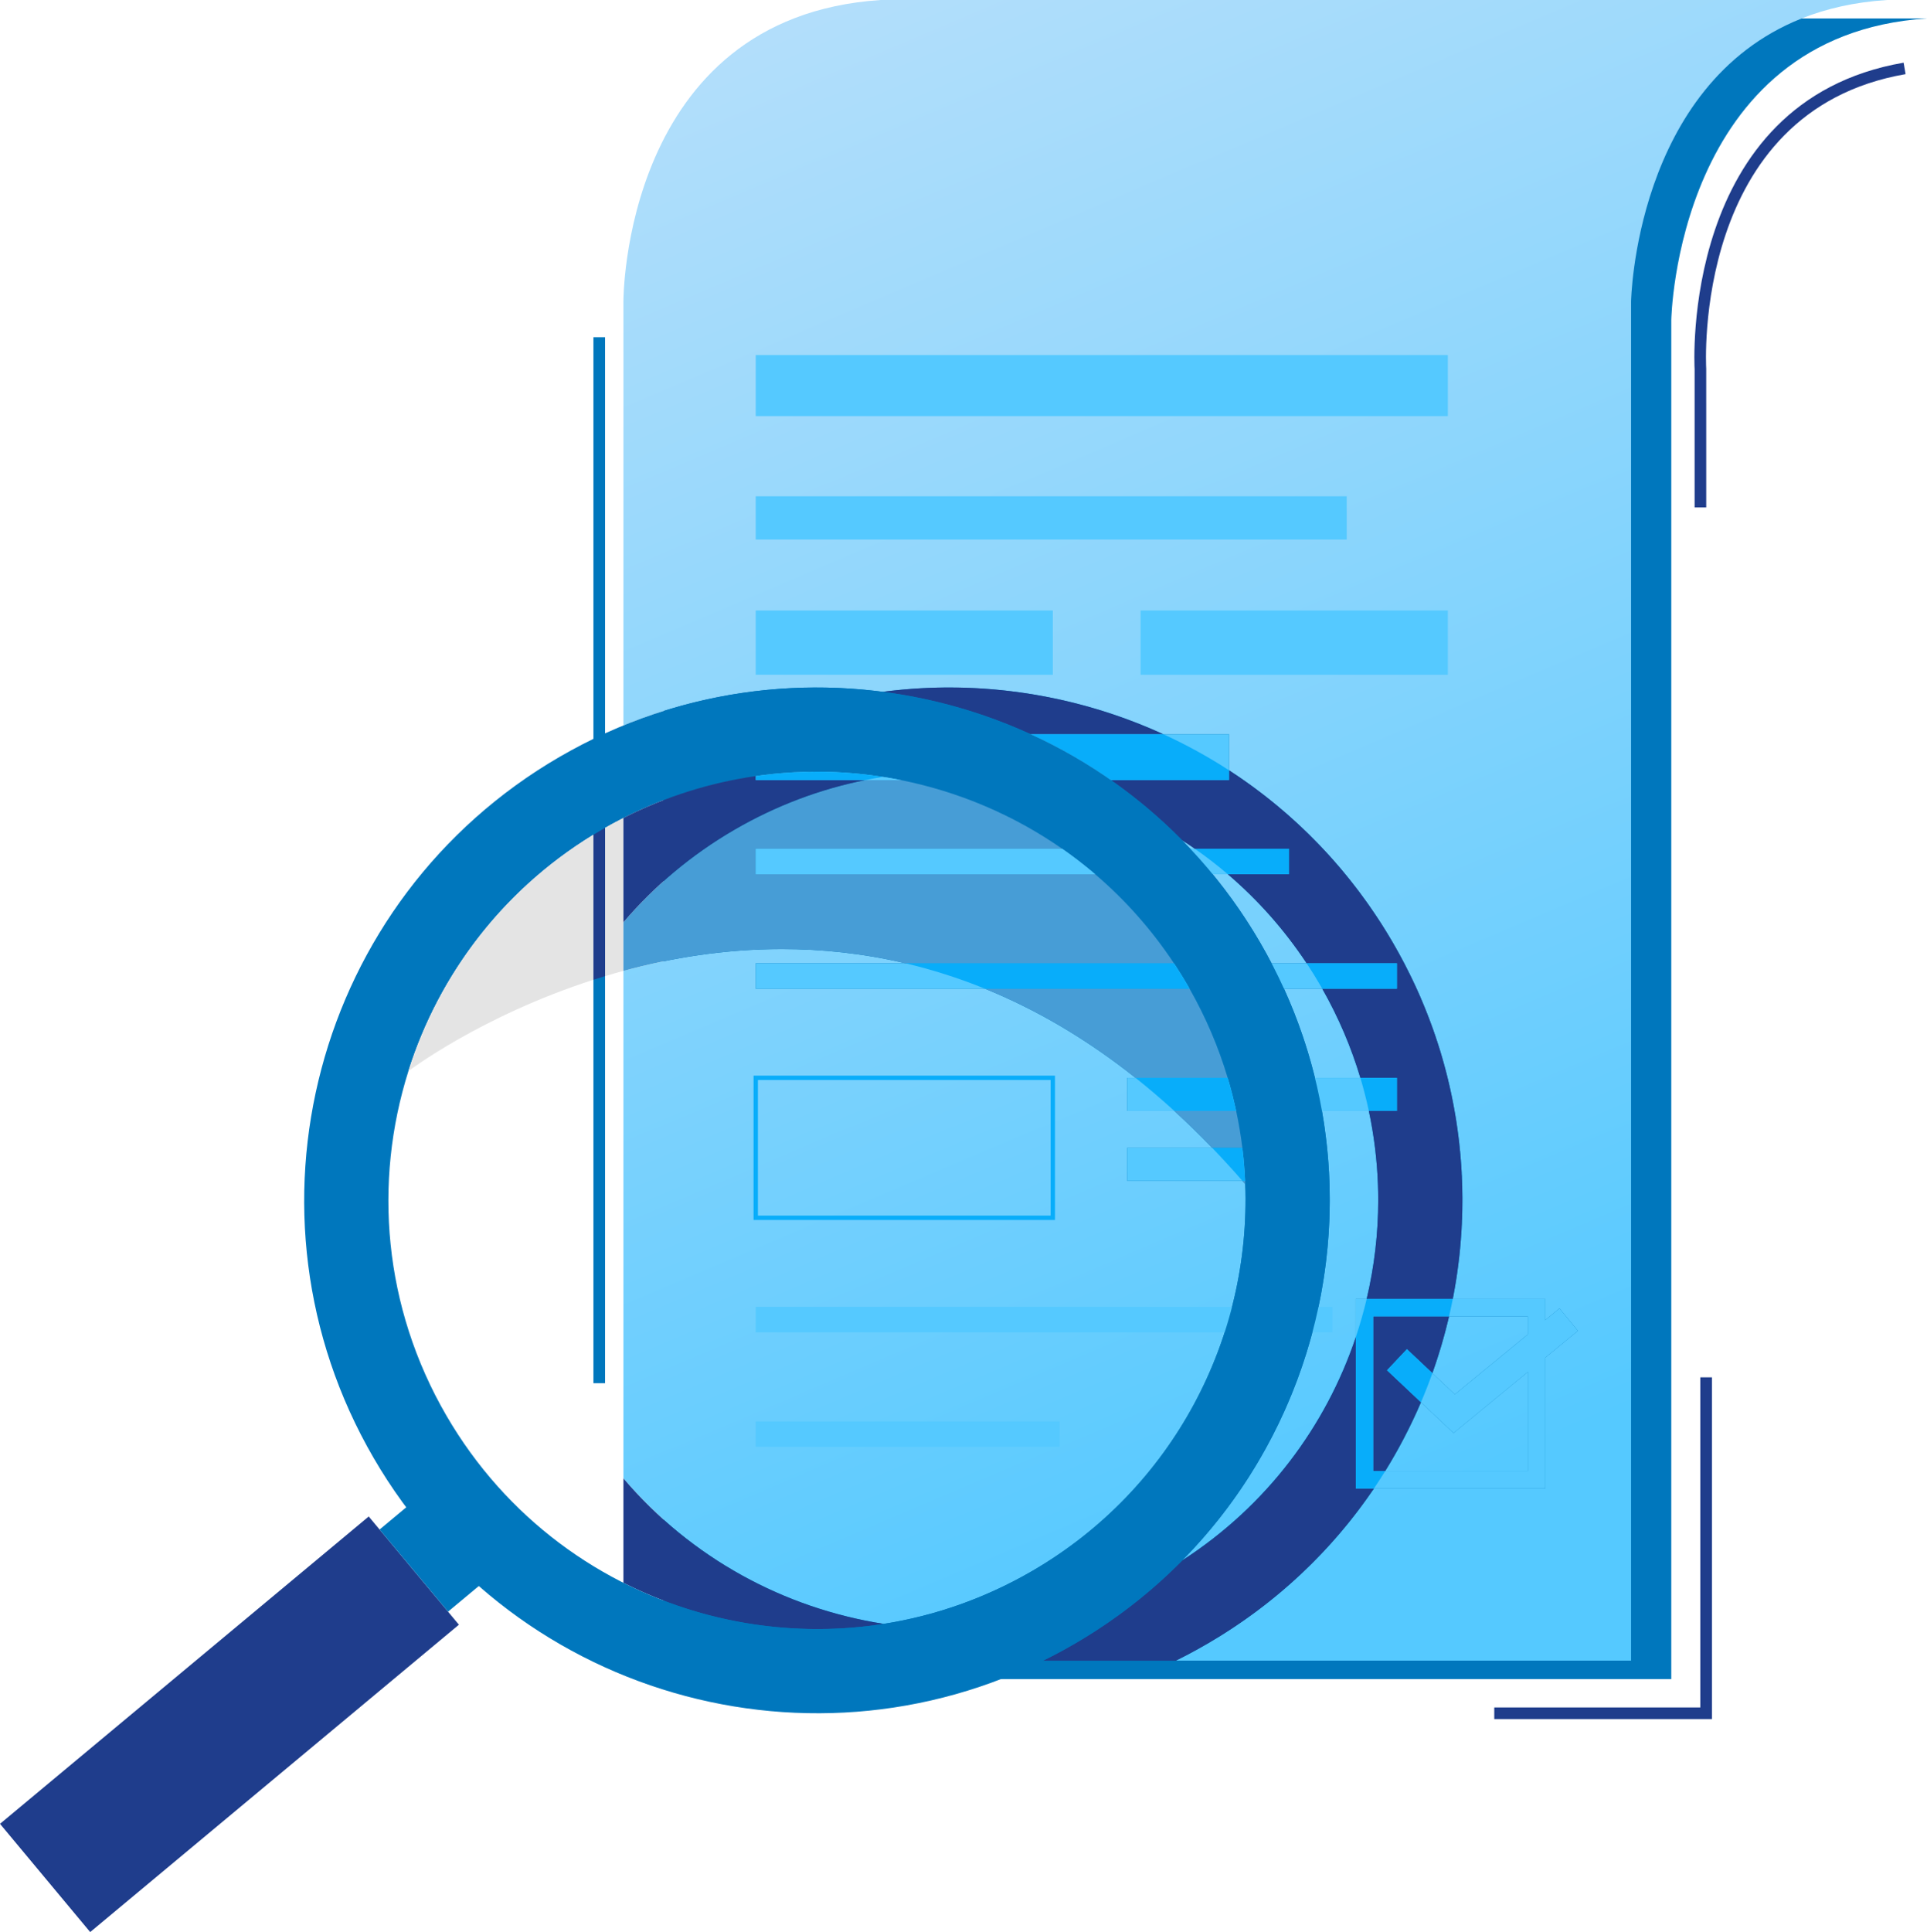 <?xml version="1.0" encoding="UTF-8"?>
<!DOCTYPE svg PUBLIC "-//W3C//DTD SVG 1.1//EN" "http://www.w3.org/Graphics/SVG/1.1/DTD/svg11.dtd">
<!-- Creator: CorelDRAW 2019 (64 Bit) -->
<svg xmlns="http://www.w3.org/2000/svg" xml:space="preserve" width="27.516mm" height="27.583mm" version="1.1" style="shape-rendering:geometricPrecision; text-rendering:geometricPrecision; image-rendering:optimizeQuality; fill-rule:evenodd; clip-rule:evenodd"
viewBox="0 0 3264.38 3272.32"
 xmlns:xlink="http://www.w3.org/1999/xlink"
 xmlns:xodm="http://www.corel.com/coreldraw/odm/2003">
 <defs>
  <style type="text/css">
   <![CDATA[
    .fil7 {fill:#479DD6}
    .fil5 {fill:#1F3D8C}
    .fil0 {fill:#0077BD;fill-rule:nonzero}
    .fil3 {fill:#08ADFA;fill-rule:nonzero}
    .fil4 {fill:#1F3D8C;fill-rule:nonzero}
    .fil2 {fill:#55C9FF;fill-rule:nonzero}
    .fil8 {fill:#55C9FF;fill-rule:nonzero}
    .fil9 {fill:#6E727B;fill-rule:nonzero}
    .fil6 {fill:#E4E4E4;fill-rule:nonzero}
    .fil1 {fill:url(#id0)}
   ]]>
  </style>
  <linearGradient id="id0" gradientUnits="userSpaceOnUse" x1="2576.56" y1="2464.04" x2="1381.49" y2="-348.57">
   <stop offset="0" style="stop-opacity:1; stop-color:#55C9FF"/>
   <stop offset="1" style="stop-opacity:1; stop-color:#BEE1FA"/>
  </linearGradient>
 </defs>
 <g id="Camada_x0020_1">
  <g id="_2385125507840">
   <path class="fil0" d="M3264.38 31.25l-1704.81 0c-437.26,29.1 -435.33,510.79 -435.33,510.79l0 2301.8 1706.96 0 0 -2301.8c0,0 8.07,-483.3 433.18,-510.79z"/>
   <polygon class="fil0" points="1005.28,2342.74 1024.98,2342.74 1024.98,571.14 1005.28,571.14 "/>
   <path class="fil1" d="M2763.03 2812.57l-771.24 0c17.93,-8.78 35.57,-18.28 53.1,-28.42 116.65,-67.75 211.66,-158.46 282.6,-263.13l290.3 0 0 -221.6 55.27 -45.41 -31.27 -38.03 -24 19.72 0 -35.72 -156.7 0c39.11,-199.47 8.79,-413.46 -101.33,-603.07 -70.87,-122.04 -166.95,-220.41 -277.77,-292.3l0 -61.03 -111.15 0c-113.56,-51.99 -237.54,-79.16 -362.93,-79.16 -37.39,0 -74.86,2.41 -112.26,7.31 -37.23,-4.85 -74.78,-7.31 -112.5,-7.31 -109.94,0 -220.97,20.89 -327.06,64.29l0 -717.9c0,0 -1.95,-481.69 435.34,-510.79l1704.79 0c-54.68,3.54 -102.49,14.63 -144.27,31.25 -282.78,112.61 -288.91,479.54 -288.91,479.54l0 2301.78zm-1266.09 -62.22c-168.22,-26.31 -326.05,-111.34 -440.86,-246.44l0 -859.57c80.71,-21.9 171.4,-36.9 268.54,-36.9 67.06,0 137.09,7.13 209.1,24.07l-253.51 0 0 43.1 388.44 0c84.05,34.18 169.59,83.16 254.89,150.88l-14 0 0 56.03 79.72 0c21.43,19.54 42.84,40.37 64.13,62.5l-143.86 0 0 56.03 195.18 0c1.58,1.83 3.18,3.64 4.76,5.47 9.64,259.55 -120.7,515.76 -360.98,655.29 -80.05,46.48 -165.31,75.97 -251.56,89.53zm-440.86 -246.44l0 176.9 0 -176.9zm1053.4 -498.38l0 0zm-106.52 637.1c197.89,-200.73 285.14,-486.19 236.45,-761.1l79.41 0c8.76,41.11 13.86,82.62 15.4,124.02 0.32,8.98 0.52,17.89 0.52,26.88 0,56.59 -6.62,112.81 -19.57,167.54l-18.44 0 0 64.62c-50.7,150.93 -151,285.87 -293.77,378.04zm585.28 -151.15l-241.61 0c23.15,-37.33 43.35,-76.26 60.48,-116.39l55.22 52.04 125.91 -103.44 0 167.78zm-123.66 -129.9l-38.08 -35.89c11.25,-31.49 20.68,-63.64 28.23,-96.18l133.51 0 0 30.45 -123.66 101.61zm-160.09 -536.07l-76.93 0c-12.6,-51.1 -30.03,-101.6 -52.4,-150.88l64.79 0c27.69,48.75 49.11,99.33 64.55,150.88zm-91.02 -193.98l-59.38 0c-6.05,-11.61 -12.42,-23.16 -19.08,-34.62 -24.12,-41.52 -51.14,-80.32 -80.7,-116.26l25.6 0c50.32,42.93 95.42,93.38 133.55,150.88zm-224.76 0l0 0c-38.12,-57.5 -83.21,-107.95 -133.52,-150.88 50.31,42.93 95.41,93.38 133.52,150.88zm-133.52 -150.88l0 0zm168.89 -43.1l-7.65 0c-4.58,-4.88 -9.23,-9.7 -13.92,-14.45 7.3,4.71 14.46,9.5 21.57,14.45zm-224.74 0l0 0c-82.62,-57.53 -175.93,-96.89 -273.5,-116.38l0.04 0c97.55,19.49 190.87,58.85 273.46,116.38z"/>
   <polygon class="fil2" points="1280.22,704.76 2452.68,704.76 2452.68,601.31 1280.22,601.31 "/>
   <polygon class="fil2" points="1280.22,913.83 2281.33,913.83 2281.33,840.55 1280.22,840.55 "/>
   <polygon class="fil2" points="1280.22,1142.82 1783.49,1142.82 1783.49,1033.98 1280.22,1033.98 "/>
   <polygon class="fil2" points="1932.19,1142.82 2452.68,1142.82 2452.68,1033.98 1932.19,1033.98 "/>
   <polygon class="fil2" points="1280.22,1321.16 2081.99,1321.16 2081.99,1243.57 1280.22,1243.57 "/>
   <polygon class="fil2" points="1280.22,1480.64 2183.56,1480.64 2183.56,1437.54 1280.22,1437.54 "/>
   <polygon class="fil2" points="1280.22,1674.62 2366.48,1674.62 2366.48,1631.52 1280.22,1631.52 "/>
   <path class="fil3" d="M1283.91 2058.86l495.88 0 0 -229.68 -495.88 0 0 229.68zm503.26 7.39l-510.64 0 0 -244.45 510.64 0 0 244.45z"/>
   <polygon class="fil2" points="1909.55,1881.53 2366.48,1881.53 2366.48,1825.5 1909.55,1825.5 "/>
   <polygon class="fil2" points="1909.55,2000.06 2233.4,2000.06 2233.4,1944.03 1909.55,1944.03 "/>
   <polygon class="fil2" points="1280.22,2256.54 2257.09,2256.54 2257.09,2213.43 1280.22,2213.43 "/>
   <polygon class="fil2" points="1280.22,2450.51 1794.78,2450.51 1794.78,2407.41 1280.22,2407.41 "/>
   <path class="fil4" d="M2890.4 859.4l-19.69 0 0 -234.37c-0.27,-3.89 -25.26,-453.48 354.06,-518.88l3.36 19.41c-362.07,62.43 -338.02,494.47 -337.75,498.82l0.02 235.03z"/>
   <polygon class="fil4" points="2900.05,2911.58 2531.34,2911.58 2531.34,2891.89 2880.35,2891.89 2880.35,2332.78 2900.05,2332.78 "/>
   <path class="fil2" d="M2326.28 2491.48l261.97 0 0 -261.97 -261.97 0 0 261.97zm291.51 29.54l-321.05 0 0 -321.05 321.05 0 0 321.05z"/>
   <polygon class="fil2" points="2462.34,2427.13 2349.59,2320.83 2383.34,2285.02 2464.58,2361.57 2641.79,2215.97 2673.06,2254.01 "/>
   <path class="fil5" d="M2325.41 2524.04l-0.02 0 0 0.05 -0.83 1.21 -0.01 0 0 0.02c-0.66,0.97 -1.34,1.95 -2,2.91l-0.08 0 0 0.12 -0.79 1.14 -0.05 0 0 0.07 -0.82 1.19 -0.01 0 0 0.02c-0.39,0.55 -0.78,1.1 -1.16,1.65l-0.09 0 0 0.13 -0.79 1.13 -0.05 0 0 0.07 -0.83 1.19 0 0 0 0c-0.7,0.98 -1.39,1.96 -2.09,2.93l-0.01 0 0 0.01c-1.79,2.52 -3.59,5.03 -5.42,7.52l-0.02 0 0 0.04 -1.2 1.64 -0.05 0 0 0.07 -1.19 1.61 -0.07 0 0 0.09 -1.16 1.58 -0.09 0 0 0.13 -0.84 1.13 -1.25 1.67 -0.01 0 0 0.01c-0.4,0.55 -0.82,1.1 -1.23,1.66l-0.01 0 0 0.02 -1.26 1.65 0 0 0 0.01c-1.8,2.37 -3.61,4.75 -5.42,7.11l-0.02 0 0 0.02 -1.6 2.08 -0.07 0 0 0.09 -1.23 1.58 -0.02 0 0 0.04 -1.61 2.05 -0.06 0 0 0.08 -1.26 1.59 0 0 0 0 -0.33 0.43 -0.09 0 0 0.11 -1.22 1.57 -0.02 0 0 0.02c-0.56,0.69 -1.1,1.38 -1.65,2.06l-0.04 0 0 0.04c-1.1,1.39 -2.22,2.78 -3.33,4.15l-0.01 0 0 0.01c-0.68,0.84 -1.35,1.67 -2.03,2.5l-0.06 0 0 0.08 -1.65 2 -0.04 0 0 0.04c-0.68,0.83 -1.35,1.65 -2.04,2.48l-0.05 0 0 0.06c-0.68,0.82 -1.35,1.64 -2.04,2.46l-0.05 0 0 0.06c-0.69,0.82 -1.36,1.64 -2.04,2.46l-0.06 0 0 0.06c-0.69,0.82 -1.38,1.63 -2.06,2.44l-0.02 0 0 0.02c-1.65,1.96 -3.31,3.9 -4.98,5.84l-0.05 0 0 0.05c-0.83,0.97 -1.66,1.93 -2.49,2.88l-0.02 0 0 0.02 -0.34 0.4 -0.07 0 0 0.07c-0.83,0.96 -1.66,1.91 -2.49,2.86l-0.02 0 0 0.02 -0.34 0.39 -0.07 0 0 0.08c-0.96,1.09 -1.92,2.18 -2.88,3.26l-0.05 0 0 0.05c-2.48,2.79 -4.98,5.56 -7.51,8.33l-0.02 0 0 0.04 -0.36 0.38 -0.06 0 0 0.08c-1.39,1.51 -2.78,3.03 -4.18,4.53l-0.01 0 0 0.01 -0.38 0.4 -0.05 0 0 0.05 -0.34 0.37 -0.07 0 0 0.07 -0.32 0.36 -0.09 0 0 0.09c-1.66,1.79 -3.35,3.57 -5.02,5.34l-0.01 0 0 0.01 -0.39 0.42 -0.02 0 0 0.02c-4,4.21 -8.04,8.39 -12.14,12.53l0 0 0 0.01 -0.42 0.42 -0.01 0 0 0 -0.4 0.42 -0.01 0 0 0.01 -0.4 0.4 -0.01 0 0 0.02 -0.4 0.39 -0.02 0 0 0.02 -0.38 0.4 -0.04 0 0 0.02 -0.39 0.39 -0.02 0 0 0.02 -0.39 0.39 -0.02 0 0 0.04 -0.4 0.39 -0.02 0 0 0.02 -0.39 0.39 -0.02 0 0 0.02 -0.39 0.39 -0.02 0 0 0.02 -0.4 0.39 -0.02 0 0 0.02 -0.39 0.4 -0.02 0 0 0.02c-0.69,0.69 -1.39,1.38 -2.09,2.06l0 0 0 0.01 -0.43 0.42 0 0 0 0c-3.56,3.51 -7.15,7 -10.78,10.46l-0.09 0 0 0.09 -0.34 0.32 -0.07 0 0 0.07 -0.37 0.34 -0.06 0 0 0.06 -0.38 0.37 -0.04 0 0 0.02 -0.4 0.39 -0.01 0 0 0.01c-2.08,1.96 -4.15,3.9 -6.24,5.85l-0.05 0 0 0.04 -0.4 0.38 -0.01 0 0 0.01c-1.35,1.26 -2.72,2.52 -4.08,3.76l-0.11 0 0 0.09 -0.34 0.32 -0.07 0 0 0.07 -0.39 0.34 -0.02 0 0 0.04c-1.38,1.25 -2.75,2.49 -4.13,3.74l-0.06 0 0 0.06 -0.4 0.36 -0.02 0 0 0.02c-2.48,2.24 -4.99,4.46 -7.51,6.68l-0.02 0 0 0.02c-0.95,0.83 -1.89,1.66 -2.84,2.49l-0.09 0 0 0.07 -0.39 0.34 -0.02 0 0 0.02 -2.4 2.08 -0.12 0 0 0.11 -0.36 0.31 -0.06 0 0 0.05c-0.96,0.82 -1.92,1.65 -2.87,2.47l-0.06 0 0 0.05c-0.96,0.82 -1.92,1.64 -2.89,2.46l-0.04 0 0 0.04c-2.48,2.1 -4.96,4.18 -7.46,6.25l-0.08 0 0 0.06 -2.46 2.03 -0.05 0 0 0.04 -2 1.64 -0.09 0 0 0.08 -0.42 0.34 0 0 0 0 -2.06 1.67 -0.04 0 0 0.02 -2.04 1.65 -0.05 0 0 0.04c-0.68,0.55 -1.35,1.09 -2.03,1.64l-0.06 0 0 0.05c-2.62,2.09 -5.26,4.16 -7.89,6.23l-0.07 0 0 0.06 -2.09 1.63 0 0 0 0 -1.63 1.25 -0.06 0 0 0.05 -1.57 1.21 -0.11 0 0 0.08c-0.69,0.53 -1.39,1.07 -2.09,1.6l0 0 0 0 -1.65 1.25 -0.02 0 0 0.02c-0.55,0.42 -1.08,0.83 -1.63,1.23l-0.05 0 0 0.05c-0.55,0.4 -1.09,0.81 -1.63,1.21l-0.06 0 0 0.05c-1.66,1.25 -3.32,2.48 -4.99,3.73l-0.02 0 0 0.02 -1.67 1.23 0 0 0 0c-0.95,0.7 -1.9,1.4 -2.85,2.09l-0.08 0 0 0.06 -1.65 1.2 -0.02 0 0 0.02 -1.13 0.82 -0.13 0 0 0.09 -1.6 1.15 -0.07 0 0 0.06c-0.95,0.68 -1.9,1.36 -2.85,2.04l-0.09 0 0 0.06c-0.95,0.68 -1.9,1.35 -2.86,2.03l-0.07 0 0 0.06c-2.35,1.66 -4.72,3.32 -7.09,4.97l-0.02 0 0 0.01 -1.17 0.82 -0.07 0 0 0.06 -1.15 0.78 -0.11 0 0 0.07c-1.39,0.96 -2.79,1.91 -4.18,2.86l-0.01 0 0 0.01 -1.23 0.83 -0.02 0 0 0.01 -1.21 0.82 -0.05 0 0 0.04 -1.2 0.81 -0.06 0 0 0.04 -1.19 0.79 -0.07 0 0 0.05 -1.19 0.79 -0.07 0 0 0.05c-2.08,1.39 -4.16,2.76 -6.26,4.14l-0.01 0 0 0c-1.49,0.98 -2.99,1.96 -4.5,2.93l-0.11 0 0 0.07 -1.19 0.76 -0.07 0 0 0.05 -1.23 0.79 -0.02 0 0 0.01 -1.95 1.25 -0.14 0 0 0.09 -1.17 0.74 -0.08 0 0 0.06 -1.23 0.78 -0.02 0 0 0.01c-1.1,0.7 -2.21,1.39 -3.31,2.08l-0.04 0 0 0.04c-2.91,1.82 -5.82,3.62 -8.76,5.41l-0.04 0 0 0.02c-0.69,0.42 -1.36,0.82 -2.04,1.23l-0.06 0 0 0.04 -2.03 1.22 -0.06 0 0 0.05 -2.03 1.21 -0.07 0 0 0.05 -2.03 1.21 -0.06 0 0 0.04 -2.05 1.22 -0.05 0 0 0.02c-1.95,1.15 -3.89,2.29 -5.85,3.43 -1.4,0.81 -2.79,1.6 -4.19,2.41l-0.01 0 0 0 -0.72 0.42 -0.11 0 0 0.07 -2.09 1.19 -0.01 0 0 0 -0.74 0.42 -0.09 0 0 0.06 -0.64 0.36 -0.2 0 0 0.12 -2.03 1.14 -0.06 0 0 0.04 -0.69 0.39 -0.15 0 0 0.08 -0.59 0.33 -0.25 0 0 0.13 -1.25 0.7 0 0 -0.76 0.43 -0.08 0 0 0.05 -0.66 0.37 -0.18 0 0 0.09c-0.95,0.53 -1.91,1.06 -2.86,1.58l-0.07 0 0 0.04 -0.69 0.39 -0.14 0 0 0.07 -2.93 1.6 0 0 0 0 -0.77 0.42 -0.07 0 0 0.04c-1.53,0.83 -3.06,1.66 -4.6,2.48l0 0 0 0 -0.78 0.42 -0.06 0 0 0.04 -0.72 0.38 -0.11 0 0 0.06c-2.09,1.1 -4.16,2.21 -6.26,3.3l-0.01 0 0 0.01 -0.78 0.4 -0.06 0 0 0.02 -0.76 0.39 -0.08 0 0 0.05 -0.72 0.37 -0.11 0 0 0.06 -0.7 0.37 -0.14 0 0 0.07 -0.68 0.34 -0.15 0 0 0.08 -0.66 0.33 -0.18 0 0 0.09 -0.64 0.33 -0.2 0 0 0.09 -0.62 0.32 -0.21 0 0 0.11 -0.61 0.31 -0.24 0 0 0.12 -0.59 0.3 -0.24 0 0 0.13 -0.58 0.3 -0.26 0 0 0.13c-2.75,1.39 -5.52,2.76 -8.29,4.12l-224.73 0c17.9,-8.78 35.58,-18.26 53.08,-28.42 68.61,-39.83 129.7,-87.61 182.83,-141.52 142.78,-92.17 243.07,-227.11 293.77,-378.04l0 256.43 30.75 0c-0.69,1.02 -1.38,2.02 -2.08,3.03zm-1269.33 156.76l0 -176.9c114.8,135.1 272.63,220.13 440.86,246.44l-1.28 0.2 -0.07 0 0 0.01 -2.67 0.4 -0.26 0 0 0.04 -2.54 0.38 -0.39 0 0 0.06 -2.5 0.37 -0.84 0 0 0.12 -2.12 0.3 -0.81 0 0 0.11 -2.25 0.31 -0.68 0 0 0.09 -2.49 0.32 -0.87 0 0 0.12 -2.41 0.31 -0.52 0 0 0.06c-0.96,0.12 -1.92,0.24 -2.88,0.36l-0.05 0 0 0c-2.4,0.3 -4.79,0.57 -7.2,0.84l-0.75 0 0 0.08c-1.04,0.11 -2.09,0.23 -3.13,0.33l-1.06 0 0 0.11c-1.02,0.11 -2.03,0.21 -3.05,0.31l-1.14 0 0 0.12c-1.07,0.11 -2.14,0.2 -3.2,0.3l-0.98 0 0 0.09c-1.22,0.12 -2.46,0.23 -3.68,0.33l-0.93 0 0 0.08c-1.38,0.11 -2.74,0.23 -4.1,0.33l-0.08 0 0 0.01c-1.82,0.14 -3.63,0.27 -5.45,0.4l-0.84 0 0 0.06c-1.78,0.13 -3.56,0.25 -5.34,0.37l-2.19 0 0 0.13c-1.66,0.11 -3.31,0.2 -4.97,0.28l-2.15 0 0 0.11c-2.24,0.12 -4.47,0.21 -6.71,0.31l-0.4 0 0 0.02c-4.21,0.17 -8.42,0.3 -12.65,0.4l-6.61 0 0 0.12c-3.35,0.05 -6.7,0.07 -10.05,0.07 -4.33,0 -8.66,-0.05 -12.98,-0.12l0 -0.07 -3.65 0c-3.81,-0.09 -7.62,-0.21 -11.42,-0.36l0 -0.07 -1.59 0c-2.68,-0.11 -5.36,-0.23 -8.03,-0.37l0 -0.05 -0.9 0c-2.35,-0.13 -4.71,-0.26 -7.06,-0.42l0 0 -0.12 0c-1.77,-0.12 -3.55,-0.24 -5.33,-0.36l0 -0.07 -0.89 0c-1.66,-0.12 -3.31,-0.24 -4.97,-0.37l0 -0.05 -0.57 0c-1.63,-0.13 -3.25,-0.26 -4.86,-0.4l0 -0.01 -0.19 0c-1.47,-0.13 -2.94,-0.26 -4.43,-0.4l0 -0.02 -0.23 0c-1.32,-0.12 -2.63,-0.24 -3.95,-0.37l0 -0.05 -0.42 0c-1.26,-0.12 -2.52,-0.25 -3.77,-0.38l0 -0.04 -0.36 0c-1.14,-0.12 -2.28,-0.24 -3.42,-0.37l0 -0.05 -0.5 0c-3.46,-0.39 -6.93,-0.79 -10.39,-1.22l0 -0.04 -0.27 0c-1.02,-0.13 -2.05,-0.26 -3.07,-0.4l0 -0.02 -0.18 0c-0.93,-0.12 -1.84,-0.24 -2.75,-0.36l0 -0.06 -0.44 0c-0.97,-0.13 -1.95,-0.26 -2.91,-0.39l0 -0.02 -0.15 0 -2.78 -0.39 0 -0.02 -0.2 0c-1.89,-0.27 -3.77,-0.56 -5.66,-0.84l0 0 -0.05 0c-0.82,-0.12 -1.65,-0.25 -2.47,-0.38l0 -0.04 -0.3 0c-0.88,-0.14 -1.76,-0.28 -2.63,-0.42l0 -0.01 -0.01 0c-0.83,-0.13 -1.67,-0.26 -2.5,-0.39l0 -0.02 -0.13 0c-0.79,-0.13 -1.59,-0.26 -2.38,-0.39l0 -0.02 -0.14 0c-0.78,-0.13 -1.58,-0.26 -2.36,-0.39l0 -0.02 -0.15 0c-0.78,-0.14 -1.58,-0.27 -2.36,-0.42l0 -0.01 -0.07 0c-2.35,-0.4 -4.7,-0.82 -7.05,-1.26l0 0 -0.01 0 -2.08 -0.38 0 -0.04 -0.19 0 -1.91 -0.36 0 -0.06 -0.31 0c-0.74,-0.14 -1.47,-0.27 -2.21,-0.42l0 -0.01 -0.01 0c-0.69,-0.13 -1.39,-0.26 -2.08,-0.4l0 -0.01 -0.06 0 -2.04 -0.4 0 -0.01 -0.08 0 -2 -0.4 0 -0.01 -0.08 0 -2 -0.42 0 -0.01 -0.05 0c-1.95,-0.39 -3.88,-0.79 -5.82,-1.21l0 -0.05 -0.18 0 -1.91 -0.4 0 -0.01 -0.04 0 -1.64 -0.36 0 -0.06 -0.27 0 -1.83 -0.4 0 -0.01 -0.08 0 -1.59 -0.36 0 -0.07 -0.28 0 -1.8 -0.4 0 -0.01 -0.04 0 -1.64 -0.37 0 -0.05 -0.21 0c-1.19,-0.27 -2.37,-0.56 -3.56,-0.84l0 0 -0.01 0c-3.36,-0.78 -6.7,-1.6 -10.04,-2.44l0 -0.07 -0.28 0 -1.39 -0.34 0 -0.07 -0.28 0 -1.39 -0.36 0 -0.06 -0.24 0 -1.44 -0.37 0 -0.05 -0.19 0 -1.49 -0.39 0 -0.04 -0.13 0 -1.54 -0.4 0 -0.01 -0.05 0c-2.08,-0.55 -4.15,-1.1 -6.23,-1.67l0 0 -0.01 0c-0.97,-0.27 -1.95,-0.53 -2.92,-0.79l0 -0.05 -0.14 0c-0.94,-0.26 -1.86,-0.52 -2.79,-0.78l0 -0.05 -0.19 0 -1.48 -0.43 0 0 -0.01 0 -1.25 -0.36 0 -0.06 -0.21 0c-0.9,-0.26 -1.82,-0.52 -2.72,-0.78l0 -0.06 -0.18 0 -2.75 -0.81 0 -0.02 -0.09 0c-2.76,-0.82 -5.53,-1.65 -8.28,-2.5l0 -0.01 -0.06 0 -1.2 -0.37 0 -0.05 -0.14 0 -1.12 -0.36 0 -0.06 -0.23 0c-1.32,-0.42 -2.63,-0.83 -3.96,-1.26l0 0 -0.01 0 -1.25 -0.4 0 -0.02 -0.06 0 -1.2 -0.38 0 -0.04 -0.11 0 -1.14 -0.37 0 -0.05 -0.17 0c-3.3,-1.08 -6.6,-2.17 -9.88,-3.3l0 -0.06 -0.17 0 -1.09 -0.38 0 -0.04 -0.12 0 -1.14 -0.39 0 -0.02 -0.07 0 -1.19 -0.42 0 0 -0.02 0c-1.53,-0.53 -3.06,-1.07 -4.58,-1.61l0 -0.07 -0.19 0 -1.07 -0.37 0 -0.05 -0.12 0 -1.14 -0.4 0 -0.01 -0.02 0c-2.65,-0.95 -5.29,-1.92 -7.92,-2.89l0 -0.04 -0.09 0c-1.09,-0.4 -2.17,-0.82 -3.26,-1.22l0 -0.04 -0.08 0 -2 -0.76 0 -0.08 -0.21 0 -1.04 -0.39 0 -0.02 -0.05 0c-0.69,-0.26 -1.36,-0.52 -2.05,-0.79l0 -0.05 -0.12 0c-1.77,-0.68 -3.55,-1.38 -5.31,-2.08l0 -0.01 -0.02 0c-1.39,-0.55 -2.78,-1.1 -4.16,-1.66l0 -0.01 -0.04 0 -2.06 -0.83 0 -0.01 0 0c-0.98,-0.39 -1.96,-0.79 -2.93,-1.2l0 -0.06 -0.13 0 -1.96 -0.79 0 -0.04 -0.08 0c-0.95,-0.4 -1.9,-0.79 -2.85,-1.2l0 -0.06 -0.14 0c-0.65,-0.27 -1.3,-0.55 -1.96,-0.82l0 -0.02 -0.04 0c-0.96,-0.4 -1.92,-0.82 -2.89,-1.23l0 -0.01 -0.04 0c-2.22,-0.96 -4.45,-1.92 -6.66,-2.91l0 -0.02 -0.08 0c-1.23,-0.55 -2.46,-1.1 -3.69,-1.65l0 -0.04 -0.07 0 -0.77 -0.34 0 -0.07 -0.17 0c-0.91,-0.42 -1.84,-0.83 -2.76,-1.26l0 0 0 0 -0.83 -0.38 0 -0.04 -0.08 0c-1.52,-0.69 -3.03,-1.39 -4.52,-2.09l0 -0.01 -0.02 0c-2.37,-1.09 -4.73,-2.21 -7.09,-3.33l0 -0.01 -0.02 0 -0.82 -0.39 0 -0.02 -0.05 0 -0.78 -0.38 0 -0.04 -0.08 0 -0.76 -0.37 0 -0.06 -0.11 0 -0.74 -0.34 0 -0.07 -0.13 0 -0.7 -0.33 0 -0.08 -0.17 0c-3.27,-1.59 -6.54,-3.21 -9.79,-4.85zm1290.55 -189.33l-20.36 0 0 -261.97 128.46 0c-0.55,2.3 -1.09,4.61 -1.64,6.92l-0.01 0 0 0.06 -0.39 1.61 -0.04 0 0 0.11 -0.38 1.57 -0.04 0 0 0.15 -0.38 1.52 -0.04 0 0 0.18 -0.38 1.49 -0.05 0 0 0.2 -0.37 1.48 -0.05 0 0 0.18 -0.38 1.49 -0.04 0 0 0.17 -0.38 1.51 -0.05 0 0 0.14 -0.39 1.53 -0.02 0 0 0.09 -0.4 1.58 -0.01 0 0 0.05c-0.55,2.08 -1.09,4.16 -1.65,6.24l-0.02 0 0 0.11c-0.4,1.49 -0.81,3 -1.22,4.5l-0.04 0 0 0.14 -0.77 2.79 -0.07 0 0 0.26 -0.39 1.41 -0.02 0 0 0.08 -0.33 1.17 -0.08 0 0 0.32 -0.38 1.35 -0.05 0 0 0.13 -0.79 2.8 -0.04 0 0 0.14 -0.81 2.79 -0.04 0 0 0.11 -0.82 2.82 -0.01 0 0 0.04c-0.42,1.39 -0.82,2.78 -1.23,4.15l-0.02 0 0 0.08 -0.36 1.17 -0.06 0 0 0.21 -0.83 2.72 -0.01 0 0 0.04 -0.37 1.22 -0.05 0 0 0.15 -0.34 1.1 -0.08 0 0 0.25 -0.83 2.68 0 0 0 0.01 -0.39 1.25 -0.02 0 0 0.09 -0.37 1.16 -0.06 0 0 0.17c-0.69,2.17 -1.39,4.35 -2.09,6.52l0 0 0 0.01 -0.42 1.25 -0.01 0 0 0.04 -0.39 1.22 -0.02 0 0 0.06 -0.39 1.2 -0.02 0 0 0.07 -0.39 1.19 -0.02 0 0 0.08 -0.39 1.17 -0.04 0 0 0.08 -0.39 1.16 -0.02 0 0 0.08 -0.39 1.17 -0.02 0 0 0.08 -0.4 1.17 -0.02 0 0 0.06 -0.4 1.2 -0.01 0 0 0.04 -0.42 1.22 0 0 0 0.01c-0.66,1.95 -1.34,3.9 -2.03,5.85l-0.07 0 0 0.2 -0.37 1.06 -0.05 0 0 0.14 -0.39 1.12 -0.02 0 0 0.07 -1.04 2.94 -9.42 -8.87 0 0 -0.01 0 -33.73 -31.79 -33.75 35.82 57.53 54.25 -0.5 1.17 -0.01 0 0 0.02 -1.25 2.91 -0.01 0 0 0.01 -0.36 0.83 -0.06 0 0 0.13 -1.22 2.8 -0.04 0 0 0.07 -0.33 0.76 -0.08 0 0 0.2 -0.28 0.64 -0.13 0 0 0.31 -0.79 1.78 -0.05 0 0 0.11 -0.32 0.74 -0.09 0 0 0.2 -0.28 0.63 -0.13 0 0 0.31 -0.81 1.79 -0.04 0 0 0.07 -0.34 0.76 -0.07 0 0 0.18 -0.31 0.66 -0.12 0 0 0.26 -0.26 0.58 -0.15 0 0 0.34 -0.42 0.9 0 0 0 0.01 -0.38 0.83 -0.05 0 0 0.08 -0.33 0.76 -0.08 0 0 0.15 -0.31 0.68 -0.11 0 0 0.24 -1.25 2.69 -0.01 0 0 0.02 -0.38 0.82 -0.04 0 0 0.08 -0.36 0.75 -0.07 0 0 0.15c-0.82,1.77 -1.65,3.54 -2.49,5.29l-0.01 0 0 0.04 -0.38 0.81 -0.05 0 0 0.07 -0.36 0.76 -0.06 0 0 0.12 -0.34 0.72 -0.07 0 0 0.15 -0.33 0.68 -0.08 0 0 0.2 -0.32 0.64 -0.11 0 0 0.23 -0.3 0.62 -0.12 0 0 0.25c-1.52,3.13 -3.05,6.25 -4.6,9.37l0 0 -0.43 0.84 0 0 -0.42 0.83c-2.31,4.63 -4.67,9.23 -7.08,13.82l-0.04 0 0 0.07 -0.4 0.77 -0.01 0 0 0.02c-0.65,1.25 -1.32,2.49 -1.98,3.74l-0.12 0 0 0.23 -0.32 0.62 -0.09 0 0 0.17 -0.36 0.66 -0.06 0 0 0.12 -0.39 0.72 -0.02 0 0 0.06 -0.42 0.78 -0.01 0 0 0 -0.68 1.25 -0.15 0 0 0.31 -0.3 0.53 -0.13 0 0 0.24 -0.32 0.61 -0.09 0 0 0.17 -0.36 0.66 -0.06 0 0 0.11 -0.4 0.74 -0.01 0 0 0.04 -0.66 1.22 -0.18 0 0 0.31 -0.28 0.52 -0.13 0 0 0.25 -0.33 0.59 -0.09 0 0 0.17 -0.37 0.66 -0.05 0 0 0.09 -0.42 0.75 0 0 0 0.01 -1.15 2.08 -0.11 0 0 0.19 -0.37 0.65 -0.05 0 0 0.09 -0.42 0.75 -0.01 0 0 0c-0.55,0.98 -1.09,1.96 -1.64,2.93l-0.04 0 0 0.05c-1.09,1.95 -2.19,3.88 -3.3,5.81l-0.05 0 0 0.07 -1.16 2.02 -0.09 0 0 0.17 -0.39 0.68 -0.02 0 0 0.05 -0.71 1.21 -0.13 0 0 0.23 -0.36 0.61 -0.06 0 0 0.12 -1.16 1.98 -0.09 0 0 0.15 -0.4 0.68 -0.01 0 0 0.04 -0.72 1.22 -0.12 0 0 0.2 -0.38 0.64 -0.04 0 0 0.06 -0.71 1.2 -0.13 0 0 0.21 -0.37 0.62 -0.05 0 0 0.09 -0.7 1.16 -0.14 0 0 0.24 -0.36 0.61 -0.06 0 0 0.09 -0.7 1.15 -0.14 0 0 0.24 -0.36 0.61 -0.06 0 0 0.08 -0.7 1.17 -0.13 0 0 0.21 -0.38 0.62 -0.05 0 0 0.07 -1.23 2.03 -0.02 0 0 0.04c-0.87,1.41 -1.73,2.82 -2.61,4.24zm114.45 -291.51l-145.91 0c12.95,-54.73 19.57,-110.95 19.57,-167.54 0,-8.99 -0.2,-17.9 -0.52,-26.88 -1.54,-41.4 -6.64,-82.91 -15.4,-124.02l47.66 0 0 -56.03 -61.99 0c-15.43,-51.55 -36.86,-102.13 -64.55,-150.88l126.54 0 0 -43.1 -153 0c-38.13,-57.5 -83.22,-107.95 -133.55,-150.88l103.62 0 0 -43.1 -159.47 0c-7.11,-4.95 -14.27,-9.74 -21.57,-14.45 -37.36,-37.96 -77.81,-71.98 -120.69,-101.93l200.16 0 0 -16.56c5.39,3.5 10.75,7.06 16.06,10.68l0 0.08 0.11 0 1.15 0.78 0 0.05 0.07 0 1.19 0.82 0 0.02 0.04 0 1.22 0.83 0 0 0 0c1.4,0.96 2.79,1.93 4.19,2.91l0 0.02 0.04 0c0.97,0.68 1.93,1.35 2.89,2.03l0 0.07 0.09 0 1.16 0.81 0 0.02 0.02 0 1.65 1.16 0 0.09 0.13 0 1.13 0.79 0 0.05 0.06 0 1.61 1.15 0 0.11 0.13 0 1.13 0.79 0 0.04 0.05 0c0.96,0.7 1.92,1.39 2.88,2.09l0 0.01 0.01 0c1.53,1.1 3.06,2.22 4.59,3.35l0 0 0 0 1.67 1.23 0 0.02 0.02 0 1.65 1.22 0 0.04 0.06 0 1.61 1.21 0 0.05 0.07 0 1.6 1.2 0 0.06 0.07 0 1.61 1.2 0 0.05 0.06 0 1.61 1.22 0 0.04 0.05 0 1.63 1.25 0 0.01 0.02 0c1.82,1.38 3.62,2.76 5.42,4.16l0 0.02 0.04 0c1.25,0.96 2.49,1.93 3.73,2.91l0 0.02 0.04 0 2.06 1.63 0 0.05 0.07 0 2.02 1.6 0 0.07 0.09 0 2 1.6 0 0.08 0.09 0c0.52,0.42 1.06,0.83 1.58,1.25l0 0 0 0 0.42 0.34 0 0.08 0.11 0c0.66,0.53 1.33,1.07 1.99,1.6l0 0.07 0.08 0c0.66,0.55 1.34,1.08 2,1.63l0 0.05 0.06 0c0.68,0.56 1.35,1.12 2.04,1.66l0 0.01 0.01 0c2.52,2.06 5.02,4.14 7.52,6.23l0 0.06 0.06 0c0.82,0.68 1.64,1.38 2.46,2.06l0 0.02 0.02 0 0.39 0.33 0 0.08 0.11 0c0.81,0.69 1.6,1.36 2.41,2.04l0 0.06 0.06 0c0.96,0.81 1.91,1.64 2.87,2.46l0 0.05 0.06 0c0.96,0.83 1.91,1.65 2.87,2.48l0 0.04 0.04 0c2.23,1.93 4.45,3.88 6.66,5.84l0 0.02 0.04 0 0.39 0.34 0 0.08 0.08 0c1.09,0.96 2.17,1.93 3.26,2.91l0 0.02 0.01 0 0.4 0.36 0 0.06 0.07 0 0.34 0.32 0 0.09 0.12 0c1.08,0.97 2.16,1.96 3.24,2.93l0 0 0 0 0.42 0.38 0 0.05 0.05 0 0.37 0.33 0 0.08 0.09 0c1.36,1.25 2.73,2.5 4.09,3.76l0 0 0.01 0c2.1,1.95 4.19,3.89 6.28,5.85l0 0.02 0.01 0 0.4 0.37 0 0.05 0.05 0 0.37 0.34 0 0.07 0.07 0 0.36 0.33 0 0.08 0.08 0c2.63,2.49 5.26,5.01 7.87,7.53l0 0.01 0.01 0 0.4 0.39 0 0.02 0.02 0 0.4 0.38 0 0.04 0.04 0 0.38 0.38 0 0.04 0.05 0 0.37 0.37 0 0.06 0.06 0 0.37 0.36 0 0.06 0.06 0c3.77,3.69 7.52,7.41 11.23,11.18l0 0.13 0.13 0 0.3 0.3 0 0.12 0.12 0 0.3 0.31 0 0.12 0.11 0 0.31 0.31 0 0.11 0.11 0 0.31 0.32 0 0.09 0.09 0 0.33 0.33 0 0.08 0.08 0 0.33 0.34 0 0.08 0.07 0 0.34 0.34 0 0.07 0.07 0 0.36 0.36 0 0.06 0.06 0 0.36 0.37 0 0.06 0.05 0 0.37 0.37 0 0.05 0.05 0 0.38 0.38 0 0.04 0.02 0 0.39 0.4 0 0.01 0.01 0 0.4 0.42 0 0.01 0 0c2.53,2.6 5.04,5.23 7.53,7.87l0 0.08 0.08 0 0.34 0.36 0 0.06 0.06 0 0.36 0.39 0 0.04 0.04 0 0.38 0.4 0 0.01 0.01 0c1.4,1.48 2.79,2.98 4.18,4.47l0 0.13 0.12 0 0.3 0.32 0 0.11 0.09 0 0.33 0.36 0 0.06 0.06 0 0.36 0.39 0 0.02 0.02 0c1.53,1.66 3.06,3.32 4.58,4.99l0 0.04 0.02 0c2.38,2.61 4.75,5.24 7.09,7.89l0 0.06 0.06 0 0.36 0.42 0 0 0.01 0c0.83,0.95 1.67,1.9 2.5,2.85l0 0.09 0.08 0 0.33 0.38 0 0.04 0.04 0c0.83,0.95 1.65,1.9 2.48,2.85l0 0.08 0.07 0 0.34 0.4 0 0.01 0.02 0c0.83,0.96 1.66,1.92 2.49,2.89l0 0.04 0.04 0c2.37,2.76 4.73,5.54 7.08,8.34l0 0.04 0.02 0c0.56,0.65 1.1,1.32 1.65,1.98l0 0.11 0.09 0 0.33 0.4 0 0.02 0.01 0 1.66 1.98 0 0.11 0.08 0 0.33 0.4 0 0.01 0.01 0c0.56,0.68 1.12,1.35 1.66,2.03l0 0.07 0.06 0 1.61 1.98 0 0.11 0.09 0 0.33 0.4 0 0.02 0.01 0c0.56,0.68 1.1,1.36 1.66,2.04l0 0.05 0.04 0c1.67,2.06 3.33,4.14 4.98,6.23l0 0.05 0.05 0c0.55,0.69 1.09,1.38 1.63,2.06l0 0.04 0.04 0c0.42,0.52 0.82,1.04 1.22,1.57l0 0.11 0.08 0 1.6 2.04 0 0.06 0.04 0 1.21 1.54 0 0.13 0.09 0c0.53,0.68 1.06,1.36 1.59,2.05l0 0.04 0.02 0 1.22 1.59 0 0.08 0.07 0c0.96,1.26 1.91,2.5 2.86,3.76l0 0.01 0.01 0c1.26,1.66 2.52,3.33 3.76,5.01l0 0.01 0.02 0 1.23 1.66 0 0.02 0.01 0c0.7,0.94 1.39,1.87 2.08,2.81l0 0.12 0.08 0 1.17 1.59 0 0.08 0.06 0c0.4,0.55 0.81,1.08 1.2,1.63l0 0.05 0.04 0 0.81 1.12 0 0.14 0.09 0 1.16 1.59 0 0.08 0.06 0c0.39,0.55 0.79,1.1 1.19,1.65l0 0.02 0.02 0c0.69,0.97 1.39,1.93 2.08,2.91l0 0.02 0.01 0c1.68,2.36 3.36,4.72 5.01,7.09l0 0.02 0.02 0 0.82 1.17 0 0.08 0.06 0 0.78 1.13 0 0.13 0.08 0c0.66,0.96 1.34,1.93 2,2.91l0 0.02 0.01 0 0.83 1.2 0 0.06 0.04 0 0.79 1.16 0 0.09 0.06 0 0.78 1.14 0 0.11 0.07 0 0.76 1.13 0 0.13 0.09 0c2.79,4.13 5.55,8.28 8.28,12.47l0 0.09 0.06 0 0.78 1.2 0 0.06 0.04 0 0.79 1.23 0 0.02 0.01 0 1.25 1.92 0 0.17 0.12 0 0.72 1.14 0 0.12 0.08 0 0.75 1.19 0 0.07 0.05 0 0.79 1.25 0 0.01 0 0c0.43,0.65 0.84,1.3 1.26,1.96l0 0.13 0.08 0 0.75 1.21 0 0.05 0.04 0c1.4,2.22 2.78,4.44 4.15,6.67l0 0.04 0.02 0 1.23 2 0 0.08 0.06 0 1.2 1.97 0 0.13 0.08 0 0.76 1.25 0 0.01 0 0 0.42 0.69 0 0.14 0.09 0 0.74 1.23 0 0.02 0.02 0 0.4 0.66 0 0.18 0.09 0 0.74 1.22 0 0.04 0.02 0 0.4 0.66 0 0.17 0.09 0 0.74 1.23 0 0.02 0.01 0 0.42 0.69 0 0.15 0.08 0 0.75 1.25 0 0 0 0 0.42 0.7 0 0.14 0.08 0c0.4,0.66 0.78,1.34 1.17,2l0 0.09 0.06 0 1.2 2.05 0 0.04 0.02 0 0.85 1.46c0.83,1.44 1.65,2.88 2.47,4.32l0 0.08 0.06 0 0.37 0.64 0 0.2 0.11 0c0.38,0.66 0.77,1.33 1.15,1.99l0 0.09 0.05 0 0.37 0.64 0 0.2 0.12 0 0.3 0.52 0 0.31 0.18 0c0.23,0.4 0.44,0.79 0.66,1.19l0 0.07 0.04 0 0.38 0.69 0 0.15 0.08 0 0.33 0.59 0 0.24 0.14 0 0.28 0.51 0 0.33 0.18 0 0.24 0.42 0 0.42 0.23 0 0.19 0.34 0 0.08 0.05 0 0.38 0.66 0 0.17 0.09 0 0.32 0.58 0 0.26 0.14 0 0.27 0.5 0 0.33 0.19 0 0.23 0.42 0 0.43 0.25 0 0.18 0.32 0 0.09 0.05 0 0.37 0.68 0 0.17 0.09 0 0.32 0.61 0 0.23 0.13 0 0.3 0.55 0 0.3 0.15 0 0.26 0.47 0 0.37 0.2 0 0.21 0.4 0 0.43 0.24 0 0.18 0.34 0 0.08 0.05 0 0.38 0.69 0 0.14 0.07 0 0.34 0.63 0 0.21 0.12 0 0.3 0.56 0 0.27 0.15 0 0.27 0.5 0 0.34 0.18 0 0.65 1.2 0 0.06 0.02 0 0.39 0.74 0 0.09 0.06 0 0.37 0.7 0 0.14 0.07 0 0.34 0.65 0 0.18 0.09 0 0.32 0.62 0 0.23 0.12 0c0.66,1.25 1.33,2.49 1.98,3.74l0 0.04 0.01 0c1.55,2.95 3.08,5.92 4.59,8.9l0 0.31 0.17 0 0.25 0.5 0 0.34 0.18 0 0.25 0.47 0 0.36 0.18 0 0.24 0.47 0 0.37 0.18 0 0.24 0.47 0 0.36 0.18 0 0.24 0.49 0 0.36 0.18 0 0.25 0.49 0 0.36 0.18 0 0.24 0.49 0 0.34 0.18 0 0.24 0.49 0 0.36 0.18 0 0.25 0.49 0 0.34 0.17 0 0.25 0.5 0 0.34 0.17 0 0.25 0.5 0 0.33 0.18 0 0.24 0.5 0 0.34 0.18 0 0.25 0.5 0 0.34 0.17 0 0.25 0.52 0 0.31 0.15 0 0.26 0.56 0 0.28 0.14 0 0.28 0.58 0 0.25 0.12 0 0.3 0.62 0 0.23 0.11 0 0.31 0.64 0 0.2 0.09 0 0.33 0.65 0 0.18 0.08 0 0.33 0.69 0 0.15 0.07 0 0.34 0.71 0 0.12 0.06 0 0.36 0.75 0 0.09 0.05 0 0.38 0.77 0 0.06 0.02 0 0.39 0.82 0 0.02 0.01 0c0.56,1.17 1.1,2.36 1.66,3.54l0 0.24 0.11 0 0.31 0.65 0 0.18 0.09 0 0.33 0.71 0 0.13 0.06 0 0.36 0.76 0 0.07 0.04 0 0.38 0.82 0 0.02 0.01 0c0.7,1.51 1.39,3.01 2.09,4.52l0 0.08 0.04 0 0.38 0.83 0 0.01 0 0 0.84 1.83 0 0.26 0.12 0 0.3 0.66 0 0.18 0.08 0 0.33 0.74 0 0.09 0.05 0 0.38 0.82 0 0.02 0 0 0.42 0.9 0 0.36 0.15 0 0.26 0.59 0 0.24 0.11 0 0.31 0.71 0 0.13 0.06 0 0.37 0.82 0 0.44 0.19 0 0.23 0.51 0 0.32 0.14 0 0.27 0.62 0 0.23 0.11 0 0.32 0.72 0 0.53 0.23 0 0.19 0.42 0 0.42 0.19 0 0.23 0.53 0 0.31 0.14 0 0.27 0.64 0 0.2 0.09 0 0.33 0.76 0 0.49 0.21 0 0.2 0.49 0 0.36 0.15 0 0.26 0.62 0 0.23 0.09 0 0.33 0.76 0 0.49 0.2 0 0.21 0.49 0 0.36 0.15 0 0.26 0.62 0 0.23 0.09 0 0.32 0.76 0 0.07 0.04 0 0.39 0.9 0 0.36 0.15 0 0.26 0.62 0 0.23 0.09 0 0.32 0.76 0 0.07 0.04 0 0.39 0.94 0 0.32 0.13 0 0.28 0.69 0 0.15 0.06 0 0.77 1.86 0 0.23 0.09 0 0.33 0.78 0 0.06 0.02 0c0.97,2.36 1.95,4.73 2.91,7.11l0 0.01 0 0 0.42 1.03 0 0.23 0.09 0 0.32 0.82 0 0.01 0.01 0 0.42 1.03 0 0.23 0.08 0 0.33 0.82 0 0.02 0.01 0 0.4 1.02 0 0.23 0.09 0 0.33 0.82 0 0.44 0.17 0 0.25 0.63 0 0.21 0.08 0 0.33 0.87 0 0.39 0.15 0 0.26 0.69 0 0.14 0.06 0 0.37 0.94 0 0.32 0.12 0 0.3 0.76 0 0.5 0.19 0 0.23 0.58 0 0.26 0.11 0 0.32 0.82 0 0.44 0.17 0 0.25 0.64 0 0.61 0.24 0 0.18 0.49 0 0.36 0.13 0 0.28 0.76 0 0.5 0.19 0 0.24 0.63 0 0.2 0.08 0 0.33 0.91 0 0.34 0.13 0 0.28 0.77 0 0.49 0.19 0 0.24 0.63 0 0.21 0.07 0 0.34 0.9 0 0.36 0.13 0 0.28 0.76 0 0.5 0.19 0 0.23 0.62 0 0.21 0.08 0 0.34 0.95 0 0.31 0.11 0c0.25,0.66 0.49,1.34 0.72,2l0 0.08 0.04 0 0.39 1.07 0 0.19 0.06 0c0.4,1.1 0.81,2.19 1.2,3.29l0 0.07 0.02 0c0.84,2.36 1.66,4.72 2.48,7.08l0 0.04 0.01 0 0.42 1.16 0 0.08 0.02 0 0.39 1.12 0 0.14 0.05 0 0.37 1.07 0 0.19 0.07 0 0.34 1.06 0 0.2 0.07 0 0.36 1.04 0 0.21 0.07 0 0.34 1.03 0 0.23 0.07 0 0.34 1.02 0 0.65 0.23 0 0.2 0.59 0 0.66 0.21 0 0.2 0.58 0 0.68 0.23 0 0.19 0.57 0 0.69 0.23 0 0.19 0.59 0 0.65 0.23 0 0.2 0.64 0 0.62 0.2 0 0.21 0.68 0 0.58 0.19 0 0.23 0.71 0 0.55 0.18 0 0.25 0.75 0 0.51 0.17 0 0.25 0.78 0 0.47 0.15 0 0.26 0.82 0 0.44 0.14 0 0.28 0.88 0 0.38 0.11 0 0.31 0.96 0 0.28 0.08 0 0.33 1.07 0 0.19 0.06 0 0.36 1.15 0 0.11 0.04 0 0.39 1.25 0 0.01 0 0c0.85,2.75 1.68,5.5 2.5,8.26l0 0.12 0.04 0 0.39 1.28 0 0.39 0.11 0 0.31 1.01 0 0.25 0.07 0 0.34 1.16 0 0.51 0.15 0 0.27 0.93 0 0.33 0.08 0 0.33 1.14 0 0.53 0.15 0 0.26 0.93 0 0.33 0.09 0 0.32 1.14 0 0.53 0.15 0 0.27 0.93 0 0.75 0.21 0 0.2 0.71 0 0.55 0.15 0 0.26 0.94 0 0.74 0.2 0 0.23 0.79 0 0.46 0.12 0 0.3 1.07 0 0.61 0.17 0 0.25 0.93 0 0.33 0.09 0 0.32 1.19 0 0.49 0.14 0 0.28 1.04 0 0.64 0.17 0 0.25 0.89 0 0.36 0.09 0c0.11,0.42 0.21,0.83 0.32,1.25l0 0.44 0.12 0 0.31 1.16 0 0.08 0.02 0 0.39 1.52 0 0.17 0.04 0c0.84,3.23 1.67,6.45 2.48,9.68l0 0.37 0.08 0 0.33 1.3 0 0.37 0.08 0c0.12,0.44 0.23,0.88 0.33,1.32l0 0.36 0.09 0 0.33 1.36 0 0.72 0.17 0 0.25 1.03 0 0.65 0.15 0 0.26 1.12 0 0.56 0.13 0 0.28 1.2 0 0.89 0.21 0 0.21 0.88 0 0.79 0.19 0 0.23 0.97 0 0.71 0.15 0c0.09,0.38 0.18,0.76 0.26,1.14l0 0.95 0.21 0 0.21 0.91 0 0.76 0.17 0 0.25 1.09 0 0.58 0.13 0 0.28 1.28 0 0.39 0.09 0c0.11,0.5 0.21,0.97 0.32,1.47l0 0.63 0.14 0c0.09,0.44 0.19,0.88 0.28,1.32l0 0.36 0.07 0 0.34 1.6 0 0.07 0.01 0 0.4 1.89 0 0.21 0.05 0c0.42,1.92 0.82,3.86 1.21,5.79l0 0.07 0.01 0c0.14,0.66 0.27,1.34 0.4,2l0 0.08 0.02 0 0.4 1.99 0 0.52 0.11 0 0.31 1.55 0 0.53 0.11 0 0.31 1.59 0 0.93 0.18 0 0.25 1.28 0 0.82 0.15 0 0.26 1.39 0 0.7 0.13 0 0.28 1.49 0 1.02 0.19 0 0.24 1.2 0 0.89 0.15 0 0.26 1.46 0 1.06 0.19 0 0.23 1.29 0 0.79 0.14 0 0.27 1.55 0 0.96 0.18 0 0.25 1.39 0 0.71 0.12 0c0.09,0.59 0.19,1.2 0.3,1.79l0 0.3 0.05 0 0.37 2.22 0 0.3 0.05 0c0.42,2.48 0.82,4.97 1.21,7.45l0 0.08 0.01 0 0.4 2.62 0 0.72 0.12 0c0.09,0.66 0.2,1.32 0.31,1.97l0 0.96 0.14 0c0.09,0.63 0.18,1.26 0.27,1.87l0 1.06 0.15 0 0.26 1.86 0 1.07 0.15 0 0.27 1.84 0 1.52 0.21 0 0.2 1.48 0 1.45 0.19 0 0.23 1.72 0 1.21 0.17 0c0.08,0.65 0.17,1.29 0.25,1.95l0 0.98 0.13 0 0.3 2.28 0 0.65 0.07 0c0.12,0.94 0.23,1.87 0.34,2.8l0 0.55 0.07 0c0.11,0.97 0.24,1.95 0.34,2.92l0 0.01 0 0c0.14,1.22 0.28,2.43 0.43,3.65l0 0.12 0.01 0c0.13,1.23 0.27,2.46 0.4,3.69l0 0.91 0.09 0c0.11,0.97 0.23,1.95 0.32,2.93l0 1.67 0.17 0c0.08,0.87 0.17,1.72 0.25,2.57l0 2.03 0.2 0c0.07,0.75 0.15,1.48 0.23,2.23l0 1.96 0.18 0c0.08,0.91 0.15,1.83 0.24,2.73l0 1.89 0.17 0c0.08,0.97 0.18,1.95 0.25,2.92l0 1.68 0.14 0c0.09,1.22 0.19,2.46 0.28,3.69l0 0.91 0.07 0c0.27,3.7 0.53,7.4 0.76,11.1l0 2.29 0.15 0c0.09,1.65 0.18,3.3 0.27,4.95l0 3.84 0.2 0c0.07,1.55 0.14,3.11 0.21,4.66l0 3.71 0.15 0c0.09,2.47 0.19,4.94 0.26,7.4l0 1.39 0.05 0c0.2,7.04 0.33,14.06 0.37,21.08l0 8.72c-0.02,6.39 -0.13,12.8 -0.3,19.18l-0.12 0 0 4.09c-0.07,2.12 -0.14,4.25 -0.23,6.38l-0.19 0 0 4.59c-0.09,1.96 -0.18,3.91 -0.27,5.87l-0.14 0 0 2.7c-0.14,2.44 -0.27,4.9 -0.43,7.34l0 0c-0.11,1.67 -0.23,3.35 -0.34,5.02l-0.07 0 0 1.14c-0.09,1.29 -0.18,2.6 -0.27,3.89l-0.14 0 0 1.87c-0.08,1.06 -0.17,2.1 -0.25,3.14l-0.18 0 0 2.16c-0.07,0.96 -0.15,1.91 -0.24,2.87l-0.18 0 0 1.99c-0.08,1.01 -0.18,2.02 -0.27,3.03l-0.14 0 0 1.64c-0.09,0.98 -0.19,1.98 -0.28,2.97l-0.14 0 0 1.36c-0.12,1.22 -0.24,2.44 -0.37,3.67l-0.05 0 0 0.47c-0.26,2.49 -0.52,4.98 -0.81,7.47l-0.02 0 0 0.26c-0.11,0.89 -0.2,1.79 -0.31,2.68l-0.12 0 0 1.06c-0.08,0.76 -0.18,1.53 -0.27,2.29l-0.14 0 0 1.19 -0.26 2.16 -0.15 0 0 1.23c-0.09,0.7 -0.18,1.41 -0.26,2.11l-0.17 0 0 1.28c-0.07,0.55 -0.14,1.1 -0.21,1.65l-0.2 0 0 1.46 -0.25 1.9 -0.17 0 0 1.22c-0.09,0.71 -0.19,1.41 -0.28,2.12l-0.13 0 0 1c-0.12,0.78 -0.24,1.57 -0.34,2.35l-0.08 0 0 0.53c-0.11,0.79 -0.23,1.6 -0.34,2.41l-0.07 0 0 0.46c-0.14,0.96 -0.27,1.92 -0.42,2.88l0 0c-0.25,1.67 -0.52,3.35 -0.78,5.02l-0.06 0 0 0.39 -0.33 2.12 -0.08 0 0 0.55c-0.11,0.65 -0.2,1.32 -0.31,1.97l-0.11 0 0 0.68c-0.11,0.61 -0.21,1.22 -0.31,1.84l-0.12 0 0 0.65 -0.24 1.44 -0.18 0 0 1.06 -0.25 1.46 -0.17 0 0 1.03c-0.08,0.5 -0.17,0.98 -0.25,1.47l-0.18 0 0 0.96c-0.08,0.52 -0.18,1.04 -0.27,1.55l-0.14 0 0 0.79 -0.24 1.3 -0.18 0 0 1.03 -0.27 1.47 -0.14 0 0 0.87 -0.31 1.65 -0.12 0 0 0.63c-0.12,0.63 -0.24,1.26 -0.36,1.89l-0.06 0 0 0.32 -0.42 2.19 0 0 0 0 -0.4 2.09 -0.02 0 0 0.11c-0.12,0.65 -0.24,1.3 -0.37,1.96zm-490.24 -956.39l-224.75 0c-79.41,-36.35 -163.94,-60.57 -250.44,-71.86l2.95 -0.38 0.33 0 0 -0.05 3 -0.38 0.36 0 0 -0.04c1.03,-0.13 2.06,-0.26 3.1,-0.38l0.66 0 0 -0.08c0.97,-0.11 1.95,-0.23 2.92,-0.33l0.85 0 0 -0.11 2.85 -0.32 0.91 0 0 -0.09 2.95 -0.32 0.4 0 0 -0.04c1.21,-0.13 2.42,-0.26 3.63,-0.38l0.13 0 0 -0.01c1.38,-0.14 2.74,-0.27 4.1,-0.4l0.08 0 0 -0.01c1.46,-0.14 2.92,-0.28 4.39,-0.42l0.64 0 0 -0.06c1.36,-0.12 2.73,-0.24 4.09,-0.36l0.93 0 0 -0.08c1.38,-0.12 2.76,-0.23 4.14,-0.33l1.3 0 0 -0.11c1.39,-0.11 2.78,-0.21 4.16,-0.32l0.87 0 0 -0.06c3.95,-0.28 7.9,-0.55 11.85,-0.77l1.13 0 0 -0.07c2.21,-0.12 4.41,-0.24 6.63,-0.34l2.16 0 0 -0.11c2.46,-0.12 4.9,-0.23 7.36,-0.32l1.44 0 0 -0.05c4.09,-0.15 8.2,-0.27 12.3,-0.37l5.69 0 0 -0.11c4.65,-0.08 9.3,-0.12 13.94,-0.12 5.55,0 11.09,0.06 16.62,0.17l0 0.06 2.82 0c4.09,0.09 8.17,0.21 12.25,0.36l0 0.06 1.53 0c2.84,0.11 5.68,0.24 8.52,0.37l0 0.06 1.06 0c2.43,0.12 4.88,0.25 7.32,0.39l0 0.02 0.45 0c1.93,0.11 3.88,0.24 5.82,0.36l0 0.06 0.91 0c1.79,0.12 3.58,0.25 5.36,0.37l0 0.05 0.66 0c3.4,0.25 6.82,0.52 10.23,0.82l0 0.02 0.32 0c1.44,0.12 2.86,0.25 4.28,0.38l0 0.04 0.47 0c1.23,0.12 2.48,0.23 3.71,0.34l0 0.08 0.78 0c1.28,0.12 2.55,0.24 3.82,0.37l0 0.05 0.45 0c3.76,0.38 7.52,0.78 11.27,1.21l0 0.05 0.38 0c0.98,0.11 1.98,0.23 2.98,0.34l0 0.07 0.58 0c1.06,0.13 2.12,0.25 3.18,0.38l0 0.04 0.31 0c1.01,0.13 2.03,0.26 3.05,0.39l0 0.04 0.28 0c1.02,0.12 2.04,0.26 3.06,0.39l0 0.02 0.19 0c1.06,0.13 2.11,0.27 3.16,0.42l0 0 0.01 0c0.97,0.13 1.95,0.26 2.92,0.4l0 0.01 0.14 0c0.94,0.13 1.86,0.26 2.79,0.39l0 0.04 0.23 0c0.9,0.13 1.8,0.26 2.7,0.39l0 0.02 0.2 0 2.73 0.4 0 0.01 0.15 0 2.36 0.36 0 0.07 0.42 0c0.83,0.12 1.67,0.25 2.52,0.38l0 0.04 0.23 0c1.74,0.27 3.48,0.55 5.22,0.83l0 0.01 0.07 0c1.65,0.26 3.3,0.53 4.95,0.81l0 0.02 0.14 0c0.79,0.13 1.59,0.26 2.37,0.39l0 0.02 0.13 0c0.79,0.14 1.59,0.28 2.38,0.42l0 0.01 0.04 0 2.05 0.36 0 0.06 0.36 0c0.72,0.13 1.45,0.26 2.16,0.38l0 0.04 0.19 0c1.47,0.26 2.94,0.53 4.41,0.81l0 0.04 0.21 0c3.56,0.65 7.12,1.33 10.68,2.04l0 0.05 0.28 0 1.8 0.37 0 0.06 0.28 0 1.82 0.36 0 0.06 0.26 0 1.83 0.37 0 0.05 0.24 0 1.86 0.39 0 0.02 0.15 0 1.93 0.4 0 0.02 0.07 0c3.19,0.66 6.38,1.35 9.56,2.06l0 0.02 0.12 0c1.22,0.27 2.43,0.55 3.65,0.82l0 0.02 0.09 0 1.58 0.36 0 0.06 0.25 0c1.17,0.27 2.34,0.53 3.51,0.81l0 0.04 0.12 0 1.55 0.37 0 0.05 0.23 0c1.74,0.4 3.49,0.83 5.22,1.25l0 0.01 0.04 0 1.64 0.39 0 0.02 0.08 0c1.65,0.4 3.3,0.81 4.95,1.22l0 0.04 0.13 0 1.54 0.38 0 0.04 0.13 0 1.54 0.39 0 0.04 0.11 0 1.57 0.39 0 0.02 0.07 0 1.61 0.42 0 0 0.01 0 2.92 0.76 0 0.08 0.28 0 1.39 0.37 0 0.05 0.2 0 1.47 0.39 0 0.02 0.11 0c3.04,0.82 6.07,1.65 9.1,2.49l0 0.02 0.11 0c0.94,0.26 1.89,0.52 2.82,0.79l0 0.05 0.17 0c0.93,0.26 1.85,0.52 2.76,0.78l0 0.05 0.17 0c0.93,0.26 1.85,0.52 2.76,0.79l0 0.05 0.15 0c0.94,0.26 1.85,0.53 2.78,0.81l0 0.02 0.08 0c1.38,0.4 2.74,0.81 4.1,1.22l0 0.04 0.13 0c2.75,0.83 5.5,1.66 8.25,2.52l0 0 0.01 0 1.25 0.38 0 0.04 0.11 0 1.15 0.37 0 0.06 0.18 0c1.76,0.55 3.51,1.1 5.27,1.66l0 0.01 0.01 0 1.25 0.39 0 0.02 0.06 0 1.19 0.38 0 0.04 0.11 0 1.15 0.38 0 0.05 0.15 0c3.73,1.21 7.44,2.44 11.15,3.71l0 0.05 0.15 0 1.1 0.38 0 0.04 0.11 0 1.15 0.4 0 0.02 0.07 0 1.19 0.4 0 0.01 0.02 0c1.95,0.68 3.89,1.35 5.84,2.04l0 0.05 0.14 0 1.12 0.39 0 0.04 0.07 0c4.18,1.48 8.34,3 12.48,4.54l0 0.06 0.15 0 1.1 0.42 0 0 0.02 0 2.08 0.78 0 0.06 0.15 0 1.1 0.42 0 0 0 0c0.7,0.26 1.39,0.53 2.09,0.79l0 0.05 0.11 0c1.08,0.42 2.16,0.82 3.24,1.25l0 0.01 0.04 0c0.69,0.26 1.38,0.53 2.06,0.81l0 0.02 0.08 0c3.46,1.35 6.93,2.73 10.38,4.13l0 0.06 0.15 0 1.95 0.79 0 0.05 0.11 0 1.98 0.81 0 0.02 0.07 0c0.68,0.28 1.35,0.56 2.02,0.84l0 0 0.84 0.34 0 0.07 0.18 0 1.91 0.79 0 0.05 0.11 0c2.62,1.09 5.24,2.21 7.85,3.33l0 0.01 0.02 0c0.97,0.42 1.95,0.83 2.91,1.25l0 0.01 0.01 0 0.83 0.36 0 0.06 0.13 0c0.93,0.42 1.86,0.82 2.8,1.22l0 0.04 0.07 0 0.76 0.33 0 0.08 0.19 0c0.91,0.4 1.83,0.82 2.74,1.22l0 0.04 0.08 0c1.23,0.55 2.46,1.1 3.69,1.65l0 0.02 0.05 0c1.4,0.64 2.8,1.27 4.2,1.91l0 0z"/>
   <path class="fil3" d="M2081.99 1321.16l-200.16 0c-43,-30.04 -88.48,-55.96 -135.74,-77.59l224.75 0c38.35,17.56 75.5,37.92 111.15,61.03l0 16.56zm-586.27 -5.36c-37.07,-5.8 -74.64,-8.74 -112.38,-8.76 37.74,0.01 75.33,2.95 112.41,8.76l-0.02 0zm-112.48 -8.76c0.02,0 0.02,0 0.05,0l0 0c-0.02,0 -0.02,0 -0.05,0z"/>
   <path class="fil3" d="M2183.55 1480.64l-103.62 0c-17.96,-15.3 -36.62,-29.71 -55.85,-43.1l159.47 0 0 43.1z"/>
   <path class="fil3" d="M2366.48 1674.62l-126.54 0c-1.13,-2.02 -2.31,-4.06 -3.5,-6.07 -7.33,-12.66 -14.98,-24.98 -22.97,-37.03l153 0 0 43.1z"/>
   <path class="fil3" d="M2366.48 1881.53l-47.66 0c-4.02,-18.76 -8.8,-37.46 -14.33,-56.03l61.99 0 0 56.03z"/>
   <path class="fil3" d="M2327.49 2521.02l-30.75 0 0 -256.43c7.14,-21.25 13.29,-42.84 18.44,-64.62l145.91 0c-1.95,9.92 -4.06,19.72 -6.35,29.54l-128.46 0 0 261.97 20.36 0c-6.18,9.94 -12.58,19.82 -19.15,29.54z"/>
   <path class="fil3" d="M2407.12 2375.08l-57.53 -54.25 33.75 -35.82 43.16 40.67c-5.97,16.67 -12.41,33.11 -19.38,49.4z"/>
   <polygon class="fil4" points="152.78,3272.32 777.39,2751.77 624.61,2568.46 -0,3089 "/>
   <polygon class="fil0" points="758.98,2729.67 816.57,2681.7 700.61,2542.54 643.02,2590.54 "/>
   <path class="fil0" d="M756.23 2397.61c-106.85,-183.98 -123.81,-395.47 -64.36,-583.54 52.56,-166.28 164.85,-314.25 327.55,-408.73 346.69,-201.33 790.94,-83.49 992.28,263.2 61.78,106.42 93.52,222.01 97.78,336.98l0 0c9.64,259.55 -120.7,515.76 -360.98,655.29 -346.67,201.35 -790.95,83.51 -992.27,-263.2zm-123.34 71.64c240.89,414.78 772.43,555.79 1187.25,314.89 414.79,-240.88 555.8,-772.43 314.89,-1187.25 -240.86,-414.79 -772.42,-555.78 -1187.22,-314.89 -414.81,240.88 -555.8,772.43 -314.92,1187.25z"/>
   <path class="fil6" d="M691.88 1814.07c51.01,-161.41 158.34,-305.59 313.41,-400.31l0 245.64c-190.27,61.23 -313.41,154.66 -313.41,154.66zm333.1 -160.8l0 -251.14c10.3,-5.85 20.65,-11.42 31.11,-16.73l0 258.93c-10.51,2.86 -20.94,5.86 -31.11,8.93z"/>
   <path class="fil4" d="M1005.28 1659.41l0 -245.64c4.67,-2.86 9.38,-5.67 14.14,-8.42 0.3,-0.18 0.62,-0.37 0.91,-0.55 1.54,-0.88 3.08,-1.77 4.64,-2.66l0 251.14c-6.66,1.99 -13.19,4.05 -19.69,6.13z"/>
   <path class="fil7" d="M2109.49 2005.53c-1.58,-1.83 -3.18,-3.64 -4.76,-5.47l4.53 0c0.09,1.83 0.17,3.64 0.23,5.47l0 0zm-4.9 -61.5l-51.18 0c-21.29,-22.13 -42.71,-42.96 -64.13,-62.5l104.79 0c4.44,20.75 7.94,41.61 10.52,62.5zm-24.87 -118.53l-156.17 0c-85.3,-67.72 -170.83,-116.7 -254.89,-150.88l346.53 0c27.68,48.72 49.11,99.33 64.53,150.88zm-1023.64 -181.15l0 -82.21c51.91,-60.98 114.9,-114.26 188.09,-156.81 70.75,-41.08 145.59,-68.89 221.57,-84.16l60.09 0c97.56,19.49 190.88,58.85 273.5,116.38l-519.12 0 0 43.1 574.97 0c50.31,42.93 95.41,93.38 133.52,150.88l-454.99 0c-72.01,-16.94 -142.04,-24.07 -209.1,-24.07 -97.14,0 -187.83,15 -268.54,36.9zm0 -82.21l0 -176.72 0 176.72z"/>
   <path class="fil8" d="M1525.84 1321.16l-60.09 0c9.98,-2 19.97,-3.78 29.97,-5.36 10.08,1.58 20.16,3.37 30.12,5.36z"/>
   <path class="fil2" d="M1855.19 1480.64l-574.97 0 0 -43.1 519.12 0c19.2,13.39 37.88,27.8 55.85,43.1z"/>
   <path class="fil3" d="M2015.2 1674.62l-346.53 0c-45.48,-18.48 -90.6,-32.66 -134.93,-43.1l454.99 0c7.26,10.95 14.27,22.16 21,33.62 0.69,1.14 1.33,2.24 1.99,3.4l0 0c1.17,2.02 2.34,4.03 3.49,6.07z"/>
   <path class="fil3" d="M2094.06 1881.53l-104.79 0c-21.91,-19.99 -43.76,-38.6 -65.72,-56.03l156.17 0c5.56,18.57 10.33,37.25 14.34,56.03z"/>
   <path class="fil3" d="M2109.26 2000.06l-4.53 0c-17.04,-19.55 -34.17,-38.2 -51.32,-56.03l51.18 0c2.29,18.66 3.83,37.35 4.67,56.03z"/>
   <path class="fil5" d="M1056.08 1562.13l0 -176.72c72.11,-36.59 147.79,-59.99 224.14,-70.99l0 6.74 185.53 0c-75.99,15.27 -150.82,43.08 -221.57,84.16 -73.2,42.55 -136.18,95.83 -188.09,156.81z"/>
   <path class="fil3" d="M1465.75 1321.16l-185.53 0 0 -6.74c34.29,-4.94 68.76,-7.37 103.02,-7.38 0.02,0 0.02,0 0.05,0 0.02,0 0.02,0 0.05,0 37.74,0.01 75.31,2.95 112.38,8.76 -10,1.58 -19.99,3.36 -29.97,5.36z"/>
   <path class="fil9" d="M2109.49 2005.53l0 0zm-97.78 -336.98c-0.66,-1.16 -1.3,-2.27 -1.99,-3.4 0.69,1.14 1.33,2.24 1.99,3.4zm-991.37 -263.75c114.47,-66.25 239.5,-97.74 362.9,-97.75 -34.26,0.01 -68.74,2.44 -103.02,7.38 -76.34,11 -152.03,34.4 -224.14,70.99l0 0c-10.45,5.3 -20.81,10.88 -31.11,16.73 -1.55,0.89 -3.1,1.78 -4.64,2.66zm363 -97.75c-0.02,0 -0.02,0 -0.05,0l0 0c0.02,0 0.02,0 0.05,0z"/>
  </g>
 </g>
</svg>
